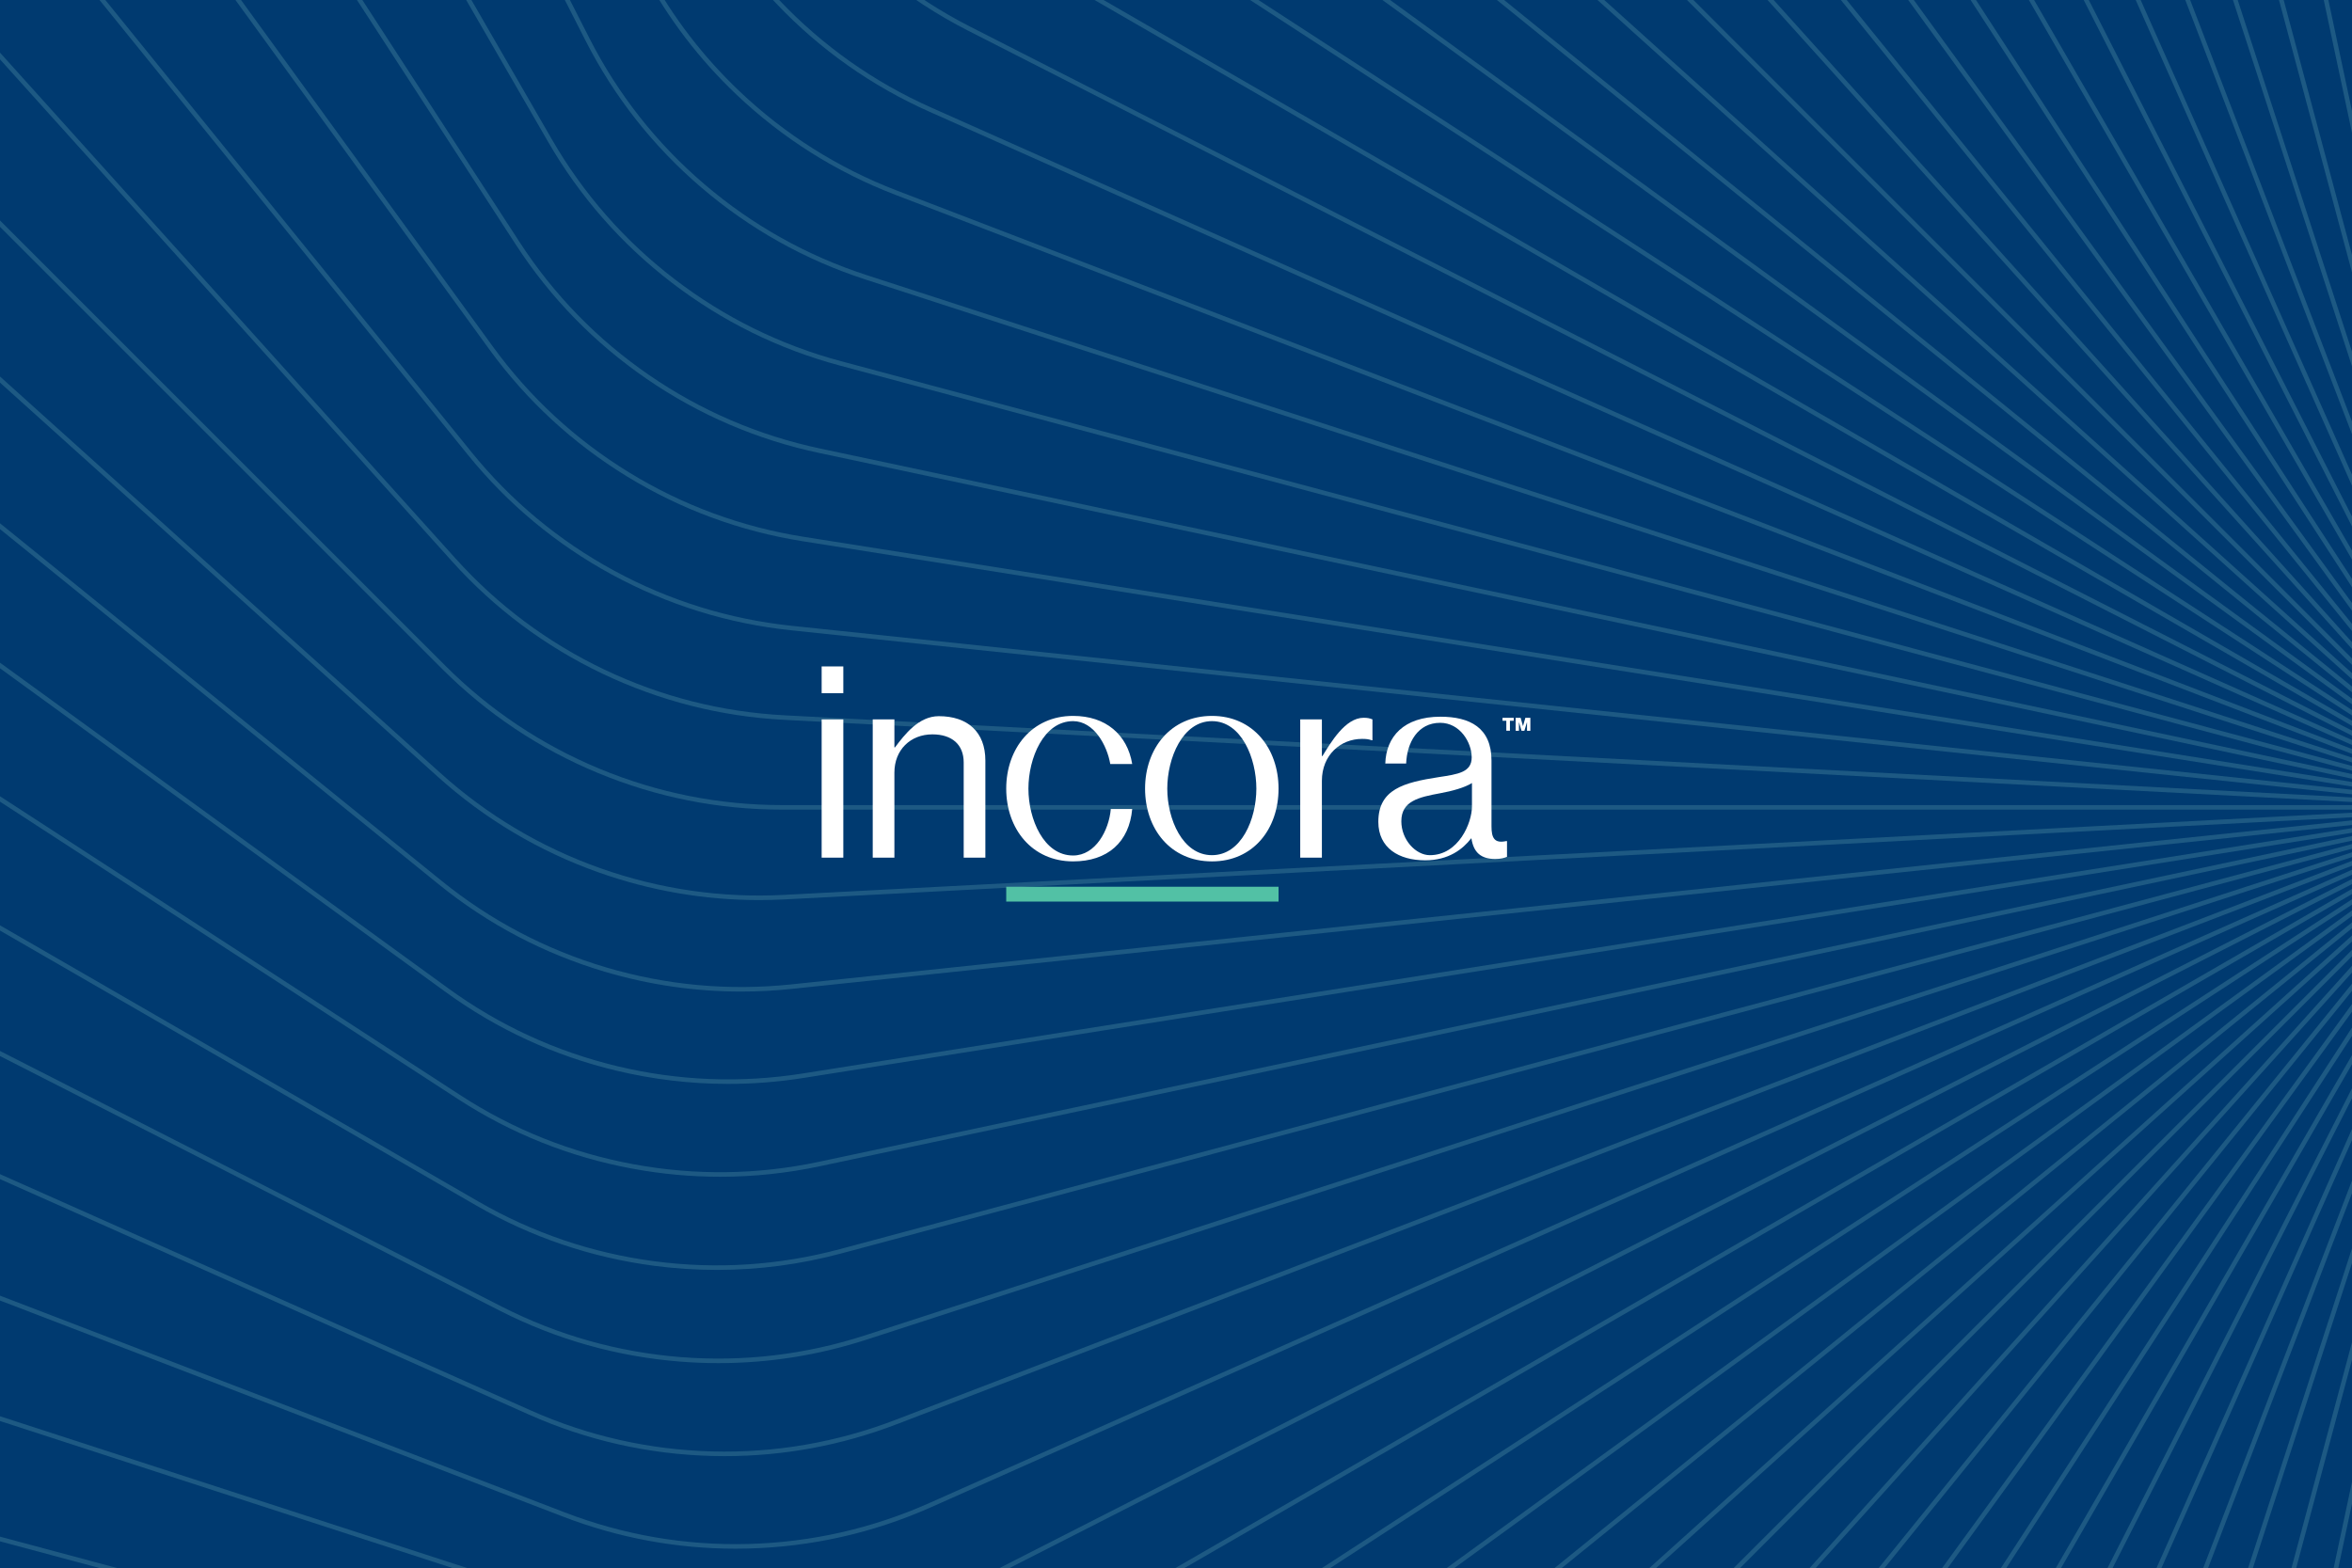 <?xml version="1.0" encoding="UTF-8"?> <svg xmlns="http://www.w3.org/2000/svg" xmlns:xlink="http://www.w3.org/1999/xlink" id="Layer_1" data-name="Layer 1" viewBox="0 0 2500 1667"><defs><style> .cls-1 { fill: none; } .cls-2 { fill: #91d9ce; } .cls-3 { fill: #52c1a5; } .cls-4 { fill: #fff; } .cls-5 { fill: #003a70; } .cls-6 { opacity: .2; } .cls-7 { clip-path: url(#clippath); } </style><clipPath id="clippath"><rect class="cls-1" width="2500" height="1667"></rect></clipPath></defs><rect class="cls-5" width="2500" height="1667"></rect><g class="cls-7"><g class="cls-6"><polygon class="cls-2" points="2371.31 1738.85 2500 1342.79 2500 1327.22 2366.25 1738.85 2371.31 1738.85"></polygon><polygon class="cls-2" points="2468.99 -27.78 2464.07 -27.78 2500 141.25 2500 118.11 2468.99 -27.78"></polygon><polygon class="cls-2" points="2319.46 1738.85 2500 1268.52 2500 1255.1 2314.3 1738.85 2319.46 1738.85"></polygon><polygon class="cls-2" points="2414.96 -27.78 2500 289.61 2500 271.02 2419.94 -27.78 2414.96 -27.78"></polygon><polygon class="cls-2" points="2421.44 1738.85 2500 1445.65 2500 1427.06 2416.46 1738.85 2421.44 1738.85"></polygon><polygon class="cls-2" points="2470.18 1738.85 2500 1598.56 2500 1575.41 2465.26 1738.85 2470.18 1738.85"></polygon><polygon class="cls-2" points="2140.51 -27.78 2500 594.89 2500 585.26 2146.06 -27.78 2140.51 -27.78"></polygon><polygon class="cls-2" points="2200.68 -27.78 2500 559.67 2500 549.07 2206.08 -27.78 2200.68 -27.78"></polygon><polygon class="cls-2" points="1571.36 1738.85 2500 986.85 2500 980.66 1563.71 1738.85 1571.36 1738.85"></polygon><polygon class="cls-2" points="0 1633.68 0 1638.66 1.74 1639.13 373.87 1738.85 392.46 1738.85 1.74 1634.14 0 1633.68"></polygon><polygon class="cls-2" points="1134.59 1738.85 2500 950.53 2500 944.98 1124.97 1738.85 1134.59 1738.85"></polygon><polygon class="cls-2" points="1944.95 1738.85 2500 1053.42 2500 1045.77 1938.75 1738.85 1944.95 1738.85"></polygon><polygon class="cls-2" points="1680.56 1738.85 2500 1001.03 2500 994.55 1673.37 1738.85 1680.56 1738.85"></polygon><polygon class="cls-2" points="1447.05 1738.85 2500 973.83 2500 967.89 1438.86 1738.85 1447.05 1738.85"></polygon><polygon class="cls-2" points="1303.42 1738.85 2500 961.78 2500 956.05 1294.58 1738.85 1303.42 1738.85"></polygon><polygon class="cls-2" points="1777.77 1738.85 2500 1016.62 2500 1009.81 1770.96 1738.85 1777.77 1738.85"></polygon><polygon class="cls-2" points="1865.3 1738.85 2500 1033.94 2500 1026.75 1858.82 1738.85 1865.3 1738.85"></polygon><path class="cls-2" d="M673.07,1237.71c-65.72-12.18-127.46-36.81-183.51-73.22L1.74,847.67l-1.74-1.13v5.74l1.74,1.13,485.2,315.12c56.59,36.75,118.91,61.62,185.26,73.91,30.98,5.74,62.11,8.61,93.23,8.61,35.53,0,71.03-3.74,106.21-11.22l1628.37-346.12v-4.92l-1629.37,346.33c-65.37,13.9-131.84,14.77-197.56,2.58Z"></path><path class="cls-2" d="M642.41,711.86c-60.32-28.77-113.59-68.55-158.31-118.22L1.74,57.88l-1.74-1.93v7.19l1.74,1.93,478.79,531.78c45.15,50.14,98.91,90.3,159.81,119.34,60.9,29.05,125.94,45.57,193.32,49.1l1666.34,87.33v-4.82l-1666.09-87.32c-66.75-3.5-131.17-19.86-191.5-48.64Z"></path><polygon class="cls-2" points="1285.97 -27.78 2500 760.62 2500 754.89 1294.81 -27.78 1285.97 -27.78"></polygon><polygon class="cls-2" points="1115.28 -27.78 2500 771.69 2500 766.14 1124.9 -27.78 1115.28 -27.78"></polygon><path class="cls-2" d="M655.93,1133.47c-64.99-15.6-125.36-43.44-179.43-82.72L1.74,705.79l-1.74-1.26v5.95l1.74,1.26,471.94,342.91c54.58,39.66,115.53,67.76,181.13,83.51,39.33,9.44,79.17,14.17,119.14,14.17,26.7,0,53.47-2.11,80.16-6.34l1645.89-260.68v-4.87l-1646.64,260.8c-66.02,10.46-132.44,7.85-197.42-7.76Z"></path><path class="cls-2" d="M668.75,502.3c-56.99-34.92-105.8-80.05-145.08-134.12L236.01-27.78h-5.95l289.71,398.78c39.66,54.59,88.93,100.14,146.46,135.39,57.53,35.26,120.49,58.48,187.13,69.04l1646.64,260.8v-4.87l-1645.89-260.68c-66.01-10.45-128.38-33.46-185.37-68.39Z"></path><path class="cls-2" d="M690.1,398.84c-55.08-37.86-101.46-85.47-137.86-141.53L367.11-27.78h-5.74l186.82,287.71c36.75,56.59,83.57,104.66,139.18,142.87,55.6,38.22,117.26,64.71,183.26,78.74l1629.37,346.33v-4.92L871.63,476.83c-65.38-13.9-126.45-40.14-181.53-77.99Z"></path><polygon class="cls-2" points="1431.16 -27.78 2500 748.78 2500 742.83 1439.35 -27.78 1431.16 -27.78"></polygon><path class="cls-2" d="M637.5,817.38c-61.75-25.58-117.02-62.51-164.28-109.77L1.74,236.09l-1.74-1.74v6.8l1.74,1.74,468.08,468.12c47.71,47.71,103.5,85,165.84,110.82,62.33,25.82,128.15,38.91,195.62,38.91h1668.72v-4.81H831.28c-66.84,0-132.03-12.97-193.78-38.55Z"></path><path class="cls-2" d="M638.12,923.02c-63-22.31-120.13-56.3-169.8-101.02L1.74,401.85l-1.74-1.57v6.48l1.74,1.57,463.37,417.25c50.14,45.15,107.81,79.46,171.41,101.99,55.06,19.5,112.22,29.33,170.29,29.33,9.01,0,18.05-.24,27.1-.71l1666.09-87.32v-4.82l-1666.34,87.33c-66.74,3.5-132.53-6.04-195.53-28.35Z"></path><path class="cls-2" d="M716.84,296.64c-53.02-40.69-96.85-90.67-130.27-148.55L485.05-27.78h-5.56l102.92,178.27c33.73,58.43,77.98,108.89,131.51,149.96,53.53,41.08,113.71,70.76,178.89,88.22l1607.2,430.65v-4.98L894.04,384.03c-64.56-17.3-124.18-46.7-177.2-87.39Z"></path><path class="cls-2" d="M748.89,195.98c-50.82-43.41-91.97-95.61-122.31-155.17l-34.95-68.59h-5.4l36.06,70.78c30.63,60.12,72.17,112.82,123.48,156.64,51.3,43.82,109.85,76.61,174.02,97.46l1580.21,513.44v-5.06L921.28,292.52c-63.56-20.65-121.56-53.13-172.39-96.54Z"></path><path class="cls-2" d="M828.57.38c-8.65-9.11-16.91-18.51-24.8-28.16h-6.19c8.71,10.81,17.86,21.32,27.5,31.47,46.44,48.94,101.25,87.67,162.88,115.12l1512.04,673.2v-5.27L989.92,114.41c-61.06-27.18-115.34-65.55-161.35-114.03Z"></path><path class="cls-2" d="M944.31-27.78h-7.64c28.36,23.29,59.19,43.49,92.29,60.36l1471.05,749.54v-5.4L1031.14,28.3c-31.01-15.8-60.01-34.56-86.83-56.07Z"></path><path class="cls-2" d="M786.17,97.14c-38.6-36.63-70.74-78.54-95.97-124.91h-5.46c25.65,47.73,58.52,90.82,98.12,128.4,48.94,46.44,105.69,82.25,168.68,106.43l1548.46,594.4v-5.15L953.27,202.57c-62.4-23.95-118.62-59.42-167.1-105.43Z"></path><path class="cls-2" d="M644.27,1028.48c-64.08-18.98-122.91-49.94-174.85-92L1.74,557.73l-1.74-1.41v6.19l1.74,1.41,464.65,376.29c52.43,42.46,111.82,73.71,176.51,92.87,47.37,14.03,95.89,21.08,144.82,21.08,17.89,0,35.84-.94,53.8-2.83l1658.48-174.31v-4.84l-1658.98,174.37c-66.47,6.99-132.67.9-196.75-18.08Z"></path><polygon class="cls-2" points="1556.8 -27.78 2500 736.01 2500 729.82 1564.45 -27.78 1556.8 -27.78"></polygon><path class="cls-2" d="M795.26,1641.46c-66.82,1.76-132.33-9.51-194.72-33.47L1.74,1378.12l-1.74-.67v5.16l1.74.67,597.07,229.22c58.75,22.56,120.24,33.96,182.98,33.96,4.52,0,9.06-.06,13.59-.18,67.45-1.76,132.9-16.57,194.54-44.02l1510.08-672.33v-5.27l-1512.04,673.2c-61.06,27.19-125.89,41.86-192.71,43.6Z"></path><polygon class="cls-2" points="1853.78 -27.78 2500 689.92 2500 682.73 1860.26 -27.78 1853.78 -27.78"></polygon><polygon class="cls-2" points="1934.22 -27.78 2500 670.9 2500 663.25 1940.42 -27.78 1934.22 -27.78"></polygon><path class="cls-2" d="M756.82,1543.06c-66.81-1.75-131.65-16.42-192.71-43.61L1.74,1249.05l-1.74-.77v5.27l1.74.77,560.42,249.54c61.64,27.45,127.09,42.26,194.54,44.02,4.54.12,9.08.18,13.61.18,62.73,0,124.22-11.4,182.97-33.96l1546.73-593.73v-5.15l-1548.46,594.4c-62.4,23.95-127.92,35.21-194.72,33.46Z"></path><path class="cls-2" d="M1.74,1506.24l-1.74-.57v5.06l1.74.57,639.36,207.76c27.85,9.05,56.18,15.64,84.81,19.79h51.93c-45.86-1.89-91.15-10.03-135.25-24.36L1.74,1506.24Z"></path><path class="cls-2" d="M838.79,1737.72c-6.59.52-13.18.87-19.76,1.14h52.87c55.51-7.95,108.94-24.85,159.24-50.48l1468.86-748.42v-5.4l-1471.05,749.54c-59.55,30.34-123.53,48.39-190.16,53.63Z"></path><path class="cls-2" d="M652.84,606.73c-58.74-31.89-109.85-74.4-151.9-126.34L89.46-27.78h-6.19l413.93,511.19c42.46,52.44,94.05,95.35,153.35,127.54,59.3,32.2,123.38,52.1,190.48,59.15l1658.98,174.37v-4.84l-1658.48-174.31c-66.47-6.99-129.95-26.7-188.69-58.59Z"></path><path class="cls-2" d="M695.64,1340.91c-66.26-8.73-129.21-30.09-187.09-63.51L1.74,984.77l-1.74-1.01v5.56l1.74,1,504.41,291.24c58.43,33.74,121.98,55.31,188.87,64.12,22.36,2.94,44.72,4.41,67.03,4.41,44.42,0,88.61-5.83,132-17.46l1605.96-430.31v-4.98l-1607.2,430.65c-64.56,17.3-130.89,21.65-197.16,12.92Z"></path><polygon class="cls-2" points="1765.37 -27.78 2500 706.86 2500 700.05 1772.17 -27.78 1765.37 -27.78"></polygon><polygon class="cls-2" points="1667.16 -27.78 2500 722.12 2500 715.64 1674.35 -27.78 1667.16 -27.78"></polygon><path class="cls-2" d="M723.58,1442.79c-66.63-5.25-130.61-23.29-190.16-53.64L1.74,1118.22l-1.74-.89v5.4l1.74.89,529.5,269.82c60.12,30.63,124.7,48.85,191.97,54.15,13.54,1.07,27.03,1.6,40.5,1.6,53.47,0,106.31-8.39,157.57-25.04l1578.72-512.96v-5.06l-1580.21,513.44c-63.56,20.65-129.58,28.47-196.21,23.22Z"></path><polygon class="cls-2" points="2265.48 1738.85 2500 1212.12 2500 1200.28 2260.21 1738.85 2265.48 1738.85"></polygon><polygon class="cls-2" points="2076.56 -27.78 2500 624.26 2500 615.42 2082.3 -27.78 2076.56 -27.78"></polygon><polygon class="cls-2" points="2008.11 -27.78 2500 649.25 2500 641.07 2014.06 -27.78 2008.11 -27.78"></polygon><polygon class="cls-2" points="2257.72 -27.78 2500 516.38 2500 504.55 2262.99 -27.78 2257.72 -27.78"></polygon><polygon class="cls-2" points="2364.44 -27.78 2500 389.45 2500 373.88 2369.5 -27.78 2364.44 -27.78"></polygon><polygon class="cls-2" points="2018.12 1738.85 2500 1075.6 2500 1067.41 2012.17 1738.85 2018.12 1738.85"></polygon><polygon class="cls-2" points="2208.93 1738.85 2500 1167.6 2500 1157 2203.53 1738.85 2208.93 1738.85"></polygon><polygon class="cls-2" points="2149.29 1738.85 2500 1131.41 2500 1121.78 2143.73 1738.85 2149.29 1738.85"></polygon><polygon class="cls-2" points="2085.94 1738.85 2500 1101.25 2500 1092.41 2080.2 1738.85 2085.94 1738.85"></polygon><polygon class="cls-2" points="2312.16 -27.78 2500 461.57 2500 448.14 2317.31 -27.78 2312.16 -27.78"></polygon></g></g><g><rect class="cls-3" x="1069.54" y="942.74" width="289.46" height="15.76"></rect><g><path class="cls-4" d="M873.35,911.8h23.03v-147h-23.03v147ZM873.35,736.94h23.03v-28.44h-23.03v28.44Z"></path><g><path class="cls-4" d="M950.69,794.61h.57c10.52-13.93,25.31-33.22,46.63-33.22,30.71,0,49.48,16.77,49.48,47.2v103.22h-23.04v-101.22c0-19.05-12.51-29.86-33.27-29.86-23.32,0-40.38,16.49-40.38,40.66v90.42h-23.04v-147h23.04v29.8Z"></path><path class="cls-4" d="M1069.54,838.44c0-42.65,27.29-77.34,71.08-77.34,34.69,0,57.72,19.9,62.84,51.18h-23.32c-3.41-19.9-17.34-45.61-39.52-45.61-31.28,0-47.48,39.36-47.48,71.77s16.21,71.07,47.48,71.07c23.89,0,38.11-26.72,40.09-49.47h22.75c-3.13,35.26-26.16,55.73-62.84,55.73-43.79,0-71.08-34.69-71.08-77.34"></path><path class="cls-4" d="M1335.41,838.44c0-32.41-15.92-71.77-47.2-71.77s-47.48,39.36-47.48,71.77,16.21,70.72,47.48,70.72,47.2-38.3,47.2-70.72M1217.12,838.44c0-42.65,27.29-77.34,71.08-77.34s70.8,34.69,70.8,77.34-26.73,77.34-70.8,77.34-71.08-34.69-71.08-77.34"></path><path class="cls-4" d="M1405.07,803.8h.57c8.82-14.22,24.17-40.71,43.79-40.71,4.27,0,6.54.57,9.38,1.7v22.18h-.85c-3.42-1.14-5.69-1.42-10.24-1.42-22.75,0-42.65,17.06-42.65,44.64v81.6h-23.03v-147h23.03v39Z"></path><path class="cls-4" d="M1564.58,857.5v-25.02c-7.68,4.83-21.04,8.53-33.55,10.8-23.04,4.27-41.51,8.25-41.51,29.86,0,19.62,15.26,36.03,30.33,36.03,30.71,0,44.73-34.61,44.73-51.67M1564.02,891.33h-.29c-8.81,11.37-23.88,23.32-48.91,23.32-27.87,0-49.76-13.08-49.76-40.94,0-34.69,27.29-41.79,63.98-47.48,20.76-3.13,35.26-5.12,35.26-21.04s-12.45-36.74-33.49-36.74c-23.89,0-35.32,21.1-36.18,43.27h-22.17c.85-28.44,19.62-49.76,58.58-49.76,31.28,0,54.31,11.66,54.31,46.63v69.95c0,11.94,2.85,18.48,15.64,15.64h.85v16.77c-2.85,1.14-6.54,2.27-12.51,2.27-15.07,0-23.04-6.82-25.31-21.89"></path></g><path class="cls-4" d="M1597.05,763.15h11.93v3.15h-4.04v10.6h-3.84v-10.6h-4.04v-3.15h0ZM1611.01,763.15h5.33l2.42,8.68h.1l2.46-8.68h5.33v13.76h-3.55v-8.93h-.1l-2.71,8.93h-3.01l-2.66-8.93h-.1v8.93h-3.5v-13.76h0Z"></path></g></g></svg> 